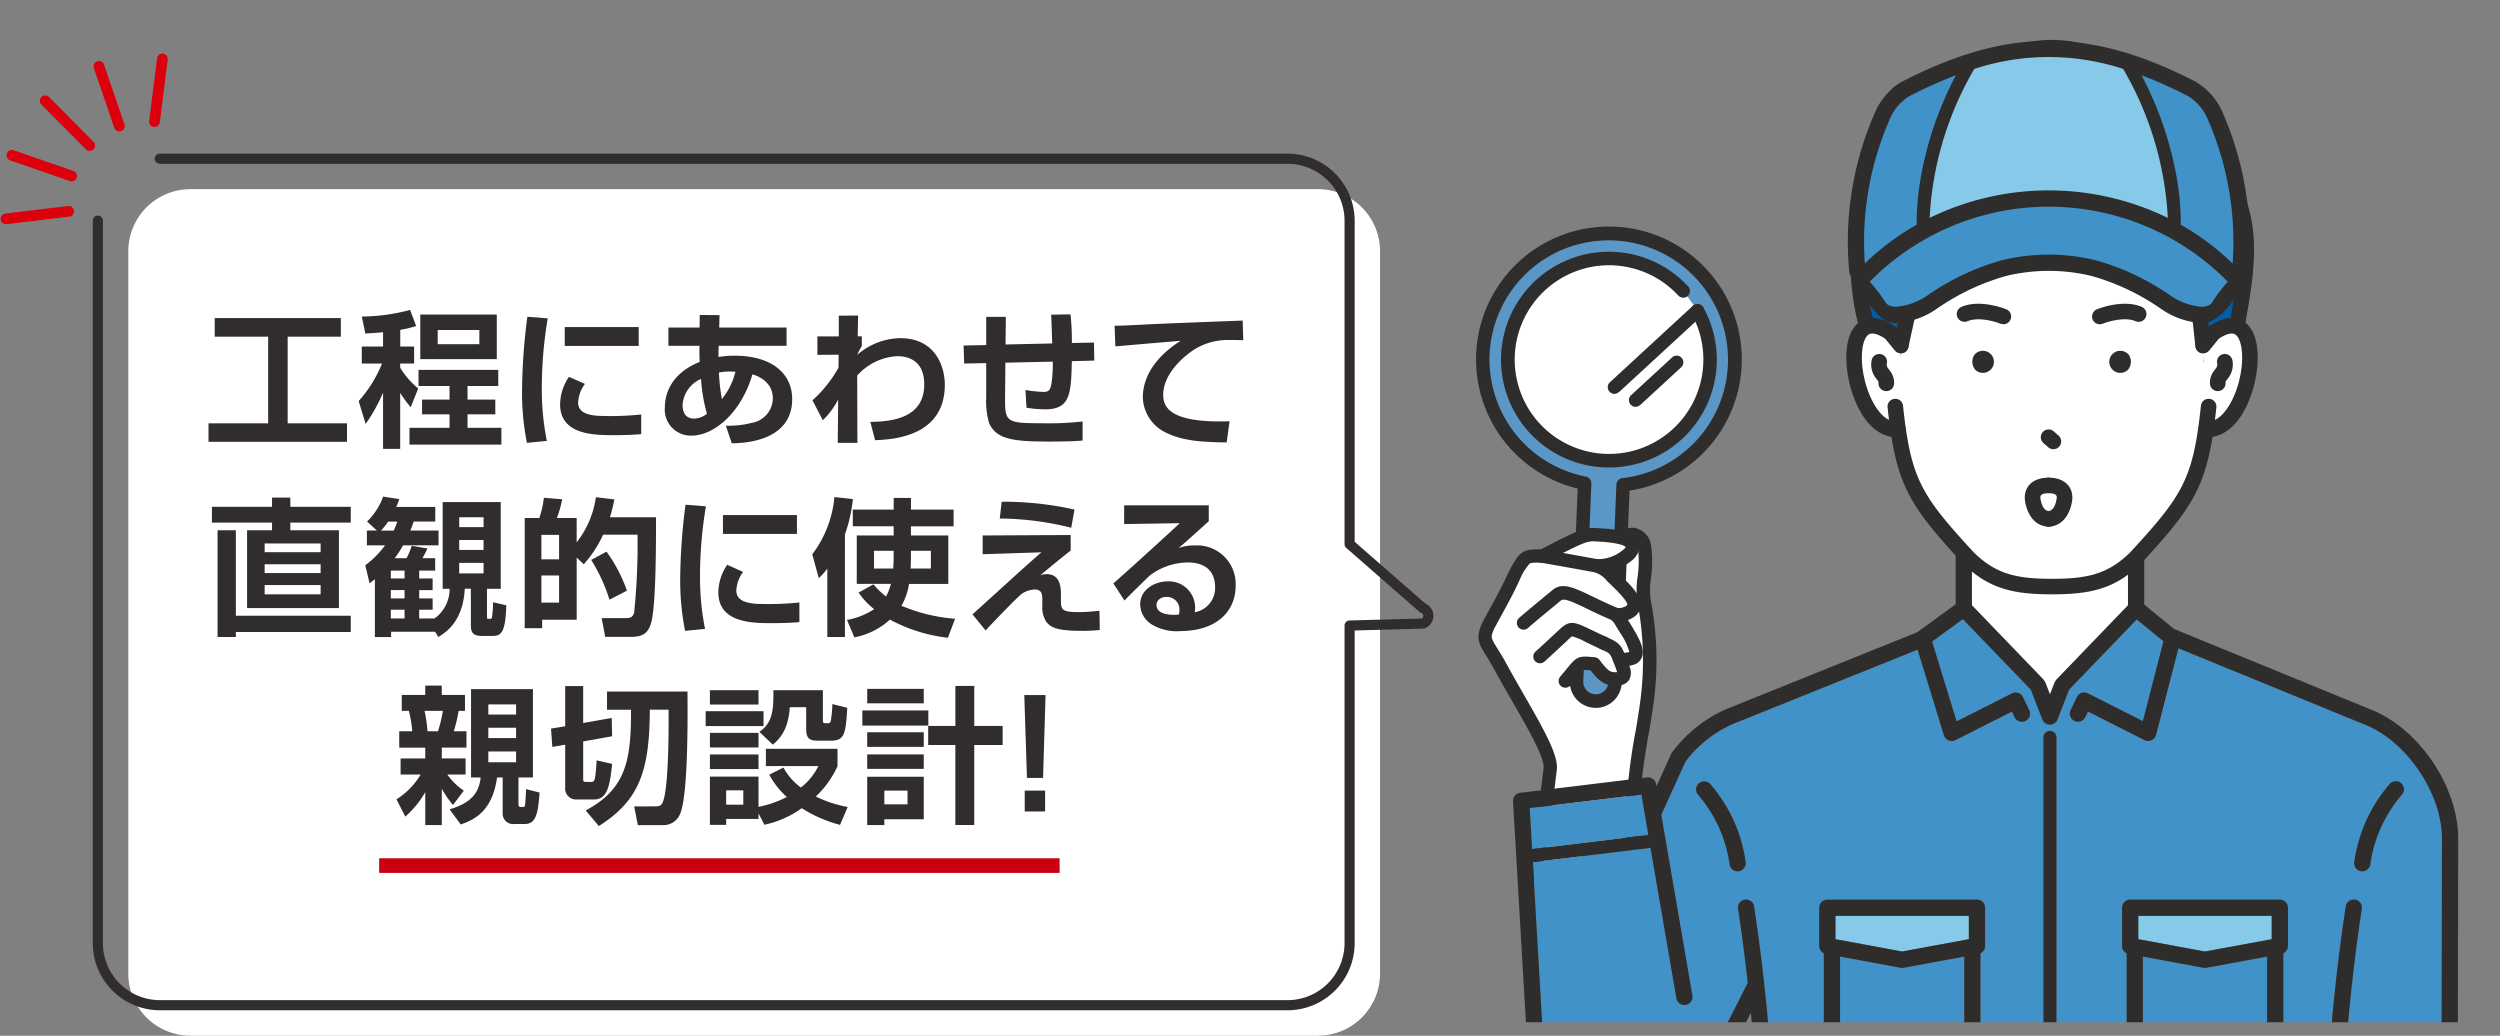 <svg xmlns="http://www.w3.org/2000/svg" xmlns:xlink="http://www.w3.org/1999/xlink" width="314.395" height="130.248" viewBox="0 0 314.395 130.248"><rect x="0" y="0" width="314.395" height="130.248" fill="#808080" stroke="none"/><defs><clipPath id="a"><rect width="138.04" height="128.56" fill="none"/></clipPath></defs><g transform="translate(-921.606 -2257.798)"><path d="M167.763,63.42V22.743a7.814,7.814,0,0,0-7.791-7.791H18.136a7.814,7.814,0,0,0-7.793,7.791V113.62a7.815,7.815,0,0,0,7.793,7.791H159.972a7.815,7.815,0,0,0,7.791-7.791V63.42Z" transform="translate(927.396 2266.635)" fill="#fff"/><path d="M34.1,40.7H16.684V38.382h7.5V27.48H17.463v-2.34H33.324v2.34H26.639v10.9H34.1Z" transform="translate(931.144 2272.656)" fill="#302d2c"/><path d="M38.491,28.807h5.238V27.023H38.491Zm7.429,1.874H36.3V25.072H45.92ZM46.5,41.435H34.943V39.318h5.034V37.627H36.523V35.77h3.454V34.062h-3.9V32.038H46.106v2.024H42.243V35.77h3.492v1.857H42.243v1.691H46.5v2.116m-12.722.539H31.619V34.9a21.2,21.2,0,0,1-2.192,3.936l-.872-2.878a16.23,16.23,0,0,0,2.934-4.717H28.945V29.1h2.675V27.3c-1.152.11-1.636.129-2.229.167l-.445-2.137a24.035,24.035,0,0,0,6.073-.835l.761,2.024a13.227,13.227,0,0,1-2,.484v2.1h1.745v2.135H33.774v.52a10.165,10.165,0,0,0,2.266,2.619l-.947,2.358a14.376,14.376,0,0,1-1.319-1.82v7.058" transform="translate(938.16 2272.277)" fill="#302d2c"/><path d="M56.137,28.712h-9.3V26.335h9.3ZM53.053,39.929c-2.469,0-6.8,0-6.8-3.881a6.293,6.293,0,0,1,1.114-3.456l2.006.893a4.252,4.252,0,0,0-.854,2.339c0,1.169,1.041,1.691,3.212,1.691a36.4,36.4,0,0,0,4.719-.188V39.8c-.985.094-2.377.13-3.4.13M42.079,40.9a32.357,32.357,0,0,1-.613-6.574,75.653,75.653,0,0,1,.667-9.287l2.565.2a52.183,52.183,0,0,0-.745,8.674,32.8,32.8,0,0,0,.633,6.741l-2.507.242" transform="translate(945.791 2272.594)" fill="#302d2c"/><path d="M60.945,32.008a6.871,6.871,0,0,0-1.392.13,25.077,25.077,0,0,0,.372,3.343,8.968,8.968,0,0,0,1.707-3.454c-.24,0-.426-.019-.687-.019m-3.639.929a3.825,3.825,0,0,0-2.323,3.3c0,.28,0,1.691,1.449,1.691a2.628,2.628,0,0,0,1.615-.613,20.045,20.045,0,0,1-.741-4.383m3.861,8.1-.743-2.21h.181a11.27,11.27,0,0,0,3.052-.353,3.16,3.16,0,0,0,2.673-3.1c0-.353,0-2.21-2.562-3.009-1.43,4.9-4.884,7.707-7.634,7.707A3.265,3.265,0,0,1,52.756,36.5c0-.687.073-3.974,4.383-5.7-.038-.371-.038-1-.038-1.43a5.426,5.426,0,0,1,.019-.593H53.2v-2.3h3.92l.019-1.58,2.488.019-.038,1.561h8.469v2.3H59.516c-.019.5-.019,1.281-.019,1.411a10.483,10.483,0,0,1,2.043-.167c4.624,0,7.225,2.21,7.225,5.46,0,4.531-4.439,5.535-7.6,5.553" transform="translate(952.464 2272.511)" fill="#302d2c"/><path d="M70.071,40.95H67.6l.056-5.441a10.292,10.292,0,0,1-1.932,2.6l-1.3-2.507a16.168,16.168,0,0,0,3.27-4.1l.018-1.636-2.673.019V27.56H67.73v-2.6l2.433-.019-.056,2.619h.52v1.225a7.364,7.364,0,0,0-.574,1.1,8.474,8.474,0,0,1,5.384-2.1c4.569,0,5.627,3.733,5.627,5.85,0,6.611-6.666,6.889-8.765,6.983l-.6-2.3c2.21-.057,6.779-.223,6.779-4.717,0-3.548-2.824-3.548-3.418-3.548a7.275,7.275,0,0,0-5.013,2.433Z" transform="translate(959.359 2272.539)" fill="#302d2c"/><path d="M86.768,40.838c-4.253,0-6.3-.334-7.187-2.3a9.782,9.782,0,0,1-.372-3.176V30.977l-2.767.056-.075-2.267,2.842-.056V25.163h2.471l-.037,3.473,5.868-.13c-.019-.576-.092-2.972-.13-3.621l2.434-.037a31.583,31.583,0,0,1,.167,3.6l2.786-.056L92.8,30.66l-2.822.075c-.094,4.1-.186,6.054-3.343,6.054a15.022,15.022,0,0,1-2.359-.2l-.13-2.229a16.624,16.624,0,0,0,2.285.242c.724,0,.854-.334.985-1.041a16.818,16.818,0,0,0,.167-2.767l-5.962.129-.038,4.347c-.018,3.1.094,3.27,4.625,3.27a37.862,37.862,0,0,0,5.126-.224v2.4c-.613.056-1.505.13-4.569.13" transform="translate(966.419 2272.484)" fill="#302d2c"/><path d="M102.4,40.66c-4.067-.017-5.962-.409-7.669-1.244a5.066,5.066,0,0,1-2.88-4.421c0-1.206.334-4.289,4.754-7.112-1.3.111-7.039.593-8.208.706l-.094-2.6c.893,0,2.34-.075,4.106-.167,1.6-.094,10.1-.409,12-.484l.075,2.469c-.407-.013-1.112-.025-1.693-.025-.242,0-.461,0-.628.008A7.888,7.888,0,0,0,97.5,29.573c-1.06.816-3.083,2.767-3.083,5.088,0,1.351.547,3.363,7.117,3.363.387,0,.792-.006,1.222-.021Z" transform="translate(973.474 2272.773)" fill="#302d2c"/><path d="M23.584,46.2h7.039v-1.1H23.584Zm0,2.619h7.039V47.71H23.584Zm0,2.675h7.039V50.329H23.584Zm9.343,1.728H21.374V43.438h3.139v-.966H16.954V40.485h7.559V39.333h2.3v1.152h7.6v1.987h-7.6v.966h6.111v9.788M19.963,56.865h-2.3V43.438h2.3V54.19h14.45v2.044H19.963v.63" transform="translate(931.304 2281.045)" fill="#302d2c"/><path d="M40.887,43.095h3.064V41.851H40.887Zm-8.934-.7a8.576,8.576,0,0,1-.91,1.133h1.615c.224-.52.3-.724.447-1.133H31.953m8.934,3.567h3.064V44.713H40.887Zm0,2.951h3.064V47.59H40.887Zm-8.6.633h1.726v-.985H32.287Zm0,2.506h1.726V51.007H32.287Zm0,2.525h1.726V53.478H32.287Zm5.981,2.34-.409-.668H32.325v.668H30.281V49.634c-.277.223-.39.315-.667.519l-.539-2.266a11.585,11.585,0,0,0,2.488-2.506H29.279V43.523h1.263L29.3,42.39a8.385,8.385,0,0,0,2.024-3.139l2.025.317c-.167.465-.223.632-.371.985h4.9V42.39H35.167c-.167.482-.261.724-.428,1.133h3.548v1.858H33.829A14.116,14.116,0,0,1,32.771,47h1.5a11.2,11.2,0,0,0,.651-1.559l1.968.334A12.892,12.892,0,0,1,36.263,47h1.6v1.561H35.853v.985h1.691v1.467H35.853v1.039h1.691v1.43H35.853v1.095h1.932a4.563,4.563,0,0,0,1.895-3.733h-.872v-10.9h7.3v10.9H44.379v3.325c0,.352,0,.463.167.463.334,0,.407,0,.463-.2a12.126,12.126,0,0,0,.13-1.895l1.672.391c-.111,3.639-.743,3.844-1.764,3.844H43.728c-1.152,0-1.375-.465-1.375-1.392V50.84h-.762c-.223,3.7-1.874,5.182-3.324,6.073" transform="translate(938.468 2280.997)" fill="#302d2c"/><path d="M52.337,52.189a21.234,21.234,0,0,0-2.3-5l1.932-1.039a19.081,19.081,0,0,1,2.562,4.9Zm-8.561-5.071H46V44.035H43.776Zm0,5.441H46V49.142H43.776Zm11.05,4.309H51.8l-.444-2.36h2.784c.67,0,1.134,0,1.3-.722a85,85,0,0,0,.426-9.771H51.538a14.711,14.711,0,0,1-2.433,3.715l-.893-.835v7.818H43.868v1.06H41.677V41.918h1.839a13.025,13.025,0,0,0,.574-2.544l2.3.185a13.611,13.611,0,0,1-.668,2.36h2.487v3.063A11.933,11.933,0,0,0,50.628,39.3l2.323.28a19.683,19.683,0,0,1-.558,2.247h5.795c0,3.25,0,9.955-.482,12.7-.39,2.173-1.413,2.34-2.88,2.34" transform="translate(945.916 2281.024)" fill="#302d2c"/><path d="M68.645,43.571H59.34V41.194h9.306ZM65.56,54.788c-2.469,0-6.8,0-6.8-3.881a6.3,6.3,0,0,1,1.115-3.456l2,.893a4.256,4.256,0,0,0-.854,2.34c0,1.169,1.042,1.69,3.214,1.69a36.722,36.722,0,0,0,4.717-.186v2.471c-.985.092-2.377.129-3.4.129m-10.975.966a32.357,32.357,0,0,1-.613-6.574,75.51,75.51,0,0,1,.668-9.287L57.2,40.1a52.321,52.321,0,0,0-.743,8.674,32.8,32.8,0,0,0,.632,6.741l-2.507.24" transform="translate(953.183 2281.376)" fill="#302d2c"/><path d="M68.512,56.892H66.3V48.276a7.4,7.4,0,0,1-1.076,1.208l-.818-2.991a14.065,14.065,0,0,0,2.786-7.206l2.321.261a18.935,18.935,0,0,1-1,4.437Zm3.659-10.844v2.229h2.414c.018-.334.056-.762.056-1.561v-.668H72.171m4.641,0v.706c0,.52-.017,1.225-.037,1.523H79.32V46.047H76.812m4.644,10.938A20.163,20.163,0,0,1,74.174,54.7,9.184,9.184,0,0,1,69.7,56.93l-.928-2.191a8.991,8.991,0,0,0,3.416-1.356A8.819,8.819,0,0,1,70.238,51.3L72.1,50.264a9.675,9.675,0,0,0,1.577,1.523,6.318,6.318,0,0,0,.614-1.578H70V44.116h4.644V42.964H69.5v-2.1h5.145V39.4h2.172v1.467H82.18v2.1H76.812v1.152h4.7v6.092H76.572a7.922,7.922,0,0,1-.948,2.748,21.278,21.278,0,0,0,6.743,1.634l-.91,2.4" transform="translate(959.35 2281.018)" fill="#302d2c"/><path d="M89.491,42.93a37.622,37.622,0,0,0-8.63-1.157c-.124,0-.243,0-.36,0l.242-2.118c.137,0,.275,0,.414,0a41.078,41.078,0,0,1,8.743.986Zm1.356,12.962c-2.934,0-3.863-.333-4.495-1.133a3.358,3.358,0,0,1-.5-2v-.743c0-.576,0-1.319-.929-1.319a3,3,0,0,0-1.745.613c-.985.854-4.141,4.178-4.456,4.533l-1.653-2.025c.371-.317,3.362-3.045,4.531-4.1,2.358-2.156,3.25-2.916,4.141-3.7l-7.392.24V43.9l11.07-.057v1.97c-.576.409-2.565,2.043-3.826,3.1a2.235,2.235,0,0,1,.8-.15c1.336,0,1.8.983,1.8,2.488v.687c0,1.3.073,1.6,2.283,1.6.893,0,1.951-.111,2.565-.167l.037,2.415a22.149,22.149,0,0,1-2.229.11" transform="translate(966.832 2281.238)" fill="#302d2c"/><path d="M94.93,51.455c-.8,0-1.3.447-1.3,1.041,0,.471.334,1.214,2.173,1.214.193,0,.4-.008.63-.025a1.7,1.7,0,0,0,.076-.5,1.581,1.581,0,0,0-1.58-1.726m1.6,4.309a6.1,6.1,0,0,1-3.454-.818,3.038,3.038,0,0,1-1.5-2.544c0-1.857,1.8-2.9,3.472-2.9a3.3,3.3,0,0,1,3.437,3.362c0,.15-.019.259-.037.52A3.1,3.1,0,0,0,101,50.267c0-3.139-2.842-3.139-3.454-3.139a8.021,8.021,0,0,0-4.754,1.634c-.632.6-2.507,2.433-3.195,3.158l-1.392-2.156c2.8-2.469,5.589-5.031,8.356-7.575l-7,.11V39.941H100.2v2c-2.953,2.675-3.268,2.935-3.807,3.381a5.576,5.576,0,0,1,2.062-.334,4.851,4.851,0,0,1,5.126,5.071c0,3.026-2.154,5.7-7.058,5.7" transform="translate(973.417 2281.404)" fill="#302d2c"/><path d="M43.092,57.832h3.491V56.551H43.092Zm0,2.955h3.491v-1.3H43.092Zm0,3.045h3.491V62.476H43.092Zm-3.473,7.82-1.392-1.9c2.675-.8,3.7-2.059,3.9-4.009H40.92V54.638H48.7V65.746H46.882v3.324c0,.3.111.39.315.39.371,0,.426,0,.484-.13.073-.148.148-1.876.167-2.118l1.69.428c-.186,2.452-.39,3.957-1.857,3.957h-1.3A1.317,1.317,0,0,1,44.895,70.2V65.746h-.706c-.576,4.141-2.73,5.274-4.569,5.906m-4.55-14.283a16.146,16.146,0,0,1,.371,2.563H36.76a16.774,16.774,0,0,0,.613-2.563h-2.3m2.173,14.356H35.162V67.583a12.289,12.289,0,0,1-2.507,3.083l-1.114-2.173a9.37,9.37,0,0,0,3.045-3.12H32.06V63.349h3.1V61.992h-3.27v-2.06h1.636a14.969,14.969,0,0,0-.428-2.563h-.891V55.362h2.953V54.193h2.079v1.169h2.916v2.006h-.8a17.068,17.068,0,0,1-.613,2.563h1.6v2.06h-3.1v1.357h2.99v2.024h-2.3A8.113,8.113,0,0,0,40.008,67.4l-1.356,1.8a11.758,11.758,0,0,1-1.411-2.043v4.569" transform="translate(939.925 2289.828)" fill="#302d2c"/><path d="M49.124,68.492H46.858a1.372,1.372,0,0,1-1.319-1.505V61.6l-1.615.278-.167-2.3,1.782-.3V54.228H47.8v4.643l3.585-.632.056,2.3-3.64.651v4.7c0,.317.038.39.372.39H48.9c.278,0,.372-.371.39-.538a19.332,19.332,0,0,0,.2-2.173l1.951.446c-.315,3.195-.743,4.477-2.321,4.477m.651,3.343-1.653-1.97c5.255-2.767,5.7-6.649,5.7-12.665H50.8V54.914H60.918c.018,2.212.129,12.76-.893,15.3a2.266,2.266,0,0,1-2.3,1.5H54.676l-.463-2.358h2.563c.6,0,.872-.019,1.114-.743.687-2.153.668-9.4.651-11.42H56.181c-.037,7.632-1.263,11.384-6.407,14.634" transform="translate(947.145 2289.849)" fill="#302d2c"/><path d="M62.626,56.357H56.515v-1.8h6.111Zm.632,2.711H55.979V57.192h7.279Zm1.169,2.339-1.69-1.615c1.542-1.077,1.8-2.414,1.764-5.238h6.221v3.771c0,.39.056.39.632.39.3,0,.353-.2.39-.465a14.113,14.113,0,0,0,.167-1.949l1.876.463c-.185,3.473-.407,4.141-2.135,4.141h-1.43c-1.133,0-1.6-.185-1.6-1.5V56.691H66.563c-.185,2.711-1.131,3.863-2.135,4.716m-1.8.353H56.515V59.922h6.111Zm0,2.713H56.515V62.633h6.111Zm-4.068,4.476h2.154v-1.8H58.558Zm14.319,2.544a16.846,16.846,0,0,1-4.81-2.1,12.479,12.479,0,0,1-4.7,2.081l-.743-1.43v.7H58.558v.743H56.515V65.419h6.111v3.807a13.2,13.2,0,0,0,3.565-1.244,9.959,9.959,0,0,1-2.21-2.805l1.782-.891a7.544,7.544,0,0,0,2.192,2.507A7.532,7.532,0,0,0,70.147,64.1H63.554V61.928h9.008v2.191a12.214,12.214,0,0,1-2.73,3.807,15.518,15.518,0,0,0,4.011,1.317l-.966,2.248" transform="translate(954.368 2290.041)" fill="#302d2c"/><path d="M76.088,56.408H68.976v-1.82h7.112Zm.576,2.8h-8.3V57.3h8.3Zm-.576,2.675H68.976V60.048h7.112Zm0,2.767H68.976v-1.82h7.112ZM71.13,69.111h2.915V67.383H71.13Zm0,2.6H68.976V65.637h7.112v5.349H71.13v.724m11.309,0H80.062V61.644H76.645v-2.4h3.418V54.217h2.377v5.031h3.567v2.4H82.439V71.71" transform="translate(961.688 2289.842)" fill="#302d2c"/><path d="M83.524,65.36H81.5l-.336-10.42h2.675Zm.259,4.215H81.22V66.955h2.563Z" transform="translate(969.254 2290.27)" fill="#302d2c"/><rect width="85.572" height="1.839" transform="translate(969.289 2365.733)" fill="#ca0011"/><path d="M7.936,20.336v90.875A7.815,7.815,0,0,0,15.727,119H157.565a7.815,7.815,0,0,0,7.791-7.793V71.253l9.206-.25a1.029,1.029,0,0,0,0-1.947l-9.206-8.043V20.336a7.814,7.814,0,0,0-7.791-7.791H15.727" transform="translate(925.974 2265.212)" fill="none" stroke="#302d2c" stroke-linecap="round" stroke-linejoin="round" stroke-width="1.274"/><line x1="0.99" y2="7.877" transform="translate(941.035 2265.214)" fill="none" stroke="#dc000c" stroke-linecap="round" stroke-linejoin="round" stroke-width="1.348"/><line x2="2.565" y2="7.514" transform="translate(934.049 2266.142)" fill="none" stroke="#dc000c" stroke-linecap="round" stroke-linejoin="round" stroke-width="1.348"/><line x2="5.599" y2="5.631" transform="translate(927.286 2270.471)" fill="none" stroke="#dc000c" stroke-linecap="round" stroke-linejoin="round" stroke-width="1.348"/><line x2="7.5" y2="2.606" transform="translate(923.106 2277.327)" fill="none" stroke="#dc000c" stroke-linecap="round" stroke-linejoin="round" stroke-width="1.348"/><line y1="0.947" x2="7.884" transform="translate(922.355 2284.374)" fill="none" stroke="#dc000c" stroke-linecap="round" stroke-linejoin="round" stroke-width="1.348"/><g transform="translate(1097.961 2257.798)" clip-path="url(#a)"><path d="M135.084,42.784l0,.01.024.013.051.075.022-.067-.92-.154-.915-.127-.912-.288-.837.143-.808-.008-.8.135-.759.315-.738.366-.745.352-.805.239-.662.522-.823.208-.722.339-.773.169-.794-.006-.764.307-.479.663-.235.784-.46.659-.239.759-.361.7-.48.64-.243.761-.4.681-.468.643-.263.754-.417.671-.48.641-.255.751.045.778.019.794.555.585.291.735.422.656.447.643.25.753.511.662.285.784.56.632.422.71.41.714.267.8.461.686.352.748.473.681.323.762.522.657.258.794.347.746.433.71.258.784.21.8-.118.807.1.845-.229.8-.032.826-.224.8.06.838-.235.8-.008.829-.243.8-.054.823-.122.815-.2.8-.116.815.013.837-.151.808-.153.808-.191.905.745-.425.783-.239.722-.4.778-.25.778-.253.732-.369.832-.113.73-.372.78-.25.776-.258.694-.473.821-.14.7-.457.829-.121.718-.417.786-.234-.038-.829-.08-.832.227-.824-.164-.84.054-.831.084-.827.054-.831.2-.815.158-.818.032-.834.22-.808.065-.831.075-.829.073-.831.229-.8.065-.831.17-.816.111-.823.138-.818.1-.824.239-.8-.029-.826.237-.8.01-.819-.046-.819.167-.813-.11-.816.064-.819-.032-.818-.242-.8.052-.823-.177-.8-.029-.818.019-.827-.212-.794-.169-.8-.056-.781-.01-.78.121-.775,0-.784.049-.783-.032-.788.11-.781-.08-.781-.15-.767-.223-.818-.673-.52-.835-.154Z" transform="translate(-107.156 24.967)" fill="#fff"/><path d="M149.057,34.989l.043-.827.051-.835-.138-.823-.148-.816-.25-.794-.242-.788-.189-.8-.24-.792-.255-.792-.5-.676L147,26.2l-.659-.565-.463-.681-.288-.831-.794-.409-.539-.622-.633-.528-.614-.547-.52-.689-.84-.234-.571-.657-.826-.215-.687-.49-.751-.371-.792-.266-.805-.229-.84-.062-.8-.3-.834-.092-.845.167-.827-.164-.834.043-.819.167-.84.008-.808.208-.789.266-.834.119-.74.4-.706.445-.737.368-.765.32-.7.439-.69.458-.616.554-.78.372-.395.786-.657.517-.484.675-.546.625-.4.729-.366.74-.525.657-.348.754-.172.821-.471.714-.124.829-.24.8-.28.8.11.851.032.831-.011.824.057.823.083.819-.092.851.329.78.056.842.132.835.5.7.186.827.492.684.29.792.422.724.555.628.648.544.426.729.5.679.761.406.663.493.56.636.665.508.692.477.743.393.883.072.686.523.846.092.805.191.823.29-.068.842.127.835-.2.823-.126.826-.048.829.188.838-.13.826-.025.831.1.834-.173.824-.153.826-.024.831-.1.826.291.843-.037.829-.159.824-.137.826-.051.829-.059.827.224.842-.037.829-.067.829-.04.831-.194.824-.04.829.078.835-.051.829-.239.823.086.837-.07.831.014.8.5.628.433.644.767.162.687.426.788-.121.656-.426.52-.543.368-.644.072-.732.321-.818-.266-.842,0-.831.363-.816-.223-.84L134.095,70l.115-.827.038-.829.234-.821-.218-.84-.014-.832.145-.826.1-.826-.137-.837.294-.819-.01-.831-.169-.837.087-.829.148-.824-.022-.832.121-.826-.151-.838.2-.823.049-.831-.15-.837.159-.826.08-.829-.113-.835.048-.832.029-.859.883-.223.835-.041.843-.062.792-.277.792-.269.665-.558.807-.234.78-.317.67-.5.768-.361.46-.765.632-.528.625-.543.633-.544.641-.55.46-.7.291-.805.42-.71.53-.657.258-.8.439-.721.288-.784.068-.845.414-.761.059-.84-.086-.846Z" transform="translate(-107.284 10.88)" fill="#5a97c7"/><path d="M132.783,78.311a3.263,3.263,0,0,1-4.118-3.281l.985-24.19a16.708,16.708,0,1,1,6.522.266l-.985,24.188a3.27,3.27,0,0,1-2.4,3.017m-3.149-58.167a15,15,0,0,0,1.05,29.2.842.842,0,0,1,.681.862l-1.013,24.9a1.576,1.576,0,0,0,3.149.127l1.014-24.9a.841.841,0,0,1,.749-.8,15,15,0,1,0-5.629-29.382m19.783,15.129h0Z" transform="translate(-107.599 10.597)" fill="#2f2c2c"/><path d="M143.258,26.977l.336.735.366.722.18.792.352.738.084.81.208.784-.033.815.129.8-.078.807-.142.8-.078.8-.164.791-.237.772-.267.761-.342.732-.366.718-.457.665-.374.722-.506.632-.52.622-.6.544-.621.56-.713.441-.687.469-.749.361-.721.418-.78.288-.8.228-.8.229-.8.259-.834.065-.832.065-.832-.1-.832-.022-.815-.175-.826-.1-.805-.215-.765-.333-.775-.3-.784-.3-.713-.439-.648-.528-.657-.509-.627-.546-.6-.576-.573-.608-.488-.678-.374-.749-.5-.675-.35-.757-.363-.754-.255-.8-.083-.838-.17-.811-.2-.813.032-.837.035-.829-.032-.837.088-.832.285-.791.169-.815.336-.764.208-.815.455-.7.445-.7.471-.681.512-.651.461-.7.681-.495.609-.563.643-.525.719-.42.7-.441.714-.438.778-.307.8-.256.813-.193.827-.107.826-.094.829-.091.831.076.84-.054.813.2.823.134.8.245.8.247.743.377.754.347.716.425.683.474.644.523.609.562.616.56" transform="translate(-106.121 12.07)" fill="#fff"/><path d="M136.006,46.545a13.567,13.567,0,1,1,6.383-22.276.844.844,0,0,1-1.241,1.144,11.863,11.863,0,1,0,1.661,2.3.844.844,0,0,1,1.475-.819,13.568,13.568,0,0,1-8.278,19.656" transform="translate(-106.436 11.763)" fill="#2f2c2c"/><line y1="9.61" x2="10.426" transform="translate(26.683 39.08)" fill="#a0a2cb"/><path d="M128.353,35.3a.844.844,0,0,1-.8-1.435l10.428-9.61a.844.844,0,0,1,1.144,1.241L128.7,35.106Z" transform="translate(-101.447 14.203)" fill="#2f2c2c"/><line x1="5.149" y2="4.744" transform="translate(29.344 45.573)" fill="#a0a2cb"/><path d="M130.026,34.517a.845.845,0,0,1-.8-1.435l5.149-4.744a.844.844,0,1,1,1.144,1.241l-5.149,4.744Z" transform="translate(-100.459 16.616)" fill="#2f2c2c"/><path d="M130.063,81.368l-.2.029A.842.842,0,0,1,129,80.58,72.109,72.109,0,0,1,130.321,67.1c.239-1.453.465-2.827.6-3.955l.006-.043a38.512,38.512,0,0,0-.385-11.858,11.057,11.057,0,0,1,0-3.411,13.342,13.342,0,0,0,.022-3.637.916.916,0,0,0-.641-.791l-.2.121a.844.844,0,0,1-1.508-.757,1.836,1.836,0,0,1,1.96-1.033,2.572,2.572,0,0,1,2.051,2.165,14.8,14.8,0,0,1,0,4.091,10.063,10.063,0,0,0-.03,2.885,39.7,39.7,0,0,1,.4,12.5c-.143,1.158-.371,2.541-.611,4a70.739,70.739,0,0,0-1.3,13.156.844.844,0,0,1-.621.84" transform="translate(-100.95 24.653)" fill="#2f2c2c"/><path d="M125.58,55.8l-.371.016a.844.844,0,0,1-.681-.98l1.7-9.46a.839.839,0,0,1,.375-.562l4.052-2.6a.844.844,0,1,1,.91,1.421l-3.742,2.4-1.631,9.1a.846.846,0,0,1-.609.665" transform="translate(-103.086 24.872)" fill="#2f2c2c"/><path d="M127.572,60.584l.643-.461.445-.627.523-.555.578-.466.765-.1.748.253.011-.115.412.63.574.49.5.59.754.165.757.072-.006-.062.606-.355.22-.706-.418-.667-.175-.745.043-.126.7.188.675-.2.011.03.48-.565-.021-.794-.383-.748-.358-.767-.433-.732.072-.043-.5-.6-.267-.745-.519-.584-.053.119.71-.123.679-.127.649-.29.041.038.352-.737-.34-.706-.366-.67-.547-.539-.488-.6-.523-.565-.5-.587-.1.1-.463-.643-.673-.409-.753-.232.045-.013.843-.1.845-.113.8-.291.657-.562.732-.4.428-.686.048.013.035-.786-.652-.452-.722-.24-.748-.124-.748-.13-.764.01,0-.013L131.6,42.3l-.823-.029-.78.25-.838.124-.735.388-.751.345-.722.4-.67.508-.743.363-.732.387-.045-.075-.8.064-.772.068-.781.215-.417.7-.477.648-.385.7.019.019-.151.8-.383.692-.512.622-.169.8-.465.643-.369.7-.3.737-.562.593-.342.713.1.048-.218.741-.165.735.234.716.414.651.364.69.263.751.436.648.508.613-.129.068.476.679.31.772.434.7.383.732.484.673.364.741.348.751.549.636.41.718.388.727.383.732.418.714.352.749.148.834.272.77.28.77.135.834-.134-.022-.183.808-.091.818-.091.818-.035.826-.051.824-.243.8-.088.818,0,.832-.1.818-.126.813-.088.819-.135.813-.193.8-.123.815-.146.81-.258.786" transform="translate(-107.16 24.984)" fill="#fff"/><path d="M124.39,86.016l-.375.014a.844.844,0,0,1-.676-.983c.361-1.952.966-5.219,1.9-12.975l.008-.052c.231-1.244-1.933-5.007-3.841-8.326-.686-1.19-1.392-2.422-2.067-3.651-.523-.986-.955-1.679-1.3-2.234-.937-1.508-1.367-2.2-.514-4.122l.027-.057c.363-.679.7-1.3,1.018-1.877.872-1.594,1.559-2.853,2.224-4.358l.027-.057c1.4-2.611,1.669-2.963,4.081-2.912,5.214-2.7,5.581-2.78,7.168-2.668.207.014.439.03.718.038l.043,0c2.331.183,3.559.586,4.108,1.348a1.749,1.749,0,0,1,.245,1.507c-.25.975-1.542,1.844-2.972,2.318l.275.291c1.86,1.777,2.988,2.943,2.991,4.127a1.811,1.811,0,0,1-.6,1.332l-.053.048a3.08,3.08,0,0,1-.963.539c.116.186.263.425.46.737.986,1.636,1.7,2.956,1.279,3.987a1.558,1.558,0,0,1-1.1.921l0,0a3.3,3.3,0,0,1-.479.11,1.986,1.986,0,0,1,0,1.768,1.656,1.656,0,0,1-1.338.711c-1.677.172-2.5-.589-3.518-1.9l-.06-.006a3.211,3.211,0,0,0-.821-.022,5.458,5.458,0,0,0-.834.921c-.221.272-.487.6-.819.99a.844.844,0,1,1-1.289-1.09c.325-.382.584-.7.8-.966,1.208-1.48,1.459-1.659,3.11-1.513.127.011.267.024.423.035a.845.845,0,0,1,.606.333c1.063,1.4,1.378,1.623,2.219,1.539-.059-.213-.177-.523-.269-.768-.068-.177-.14-.366-.21-.563a.845.845,0,0,1,.46-1.06l.053-.022a.855.855,0,0,1,.476-.057,2.2,2.2,0,0,0,.988-.053l.038-.011a7.765,7.765,0,0,0-1.152-2.4c-.239-.377-.409-.656-.536-.862a3.142,3.142,0,0,0-.662-.864.844.844,0,0,1,.67-1.437,1.716,1.716,0,0,0,1.371-.288l.054-.089c0-.554-1.621-2.1-2.492-2.931l-.041-.043a3.529,3.529,0,0,0-1.469-1.079l-.153-.073a.844.844,0,0,1,.374-1.605,4.949,4.949,0,0,0,3.54-1.43l.013-.115s-.309-.433-2.845-.635c-.3-.008-.547-.025-.765-.041-1.158-.08-1.308-.091-6.466,2.584a.843.843,0,0,1-.412.094c-.942-.027-1.365-.033-1.572.11a7.123,7.123,0,0,0-1.177,1.877c-.689,1.558-1.424,2.9-2.274,4.456-.31.568-.641,1.173-1,1.836-.477,1.082-.453,1.12.417,2.519.34.547.807,1.3,1.354,2.325.66,1.206,1.364,2.43,2.043,3.612,2.7,4.7,4.347,7.677,4.043,9.444-.937,7.793-1.546,11.088-1.911,13.058a.845.845,0,0,1-.608.662" transform="translate(-107.49 24.663)" fill="#2f2c2c"/><path d="M129.014,45.187c-1.545-.269-2.126-.393-6.9-1.231" transform="translate(-104.506 25.979)" fill="#fff"/><path d="M129.549,46.315l-.366.017c-.589-.1-1.037-.185-1.629-.293-.975-.177-2.312-.42-5.274-.939a.844.844,0,1,1,.291-1.663c2.967.52,4.307.764,5.284.942.589.107,1.034.188,1.618.288a.845.845,0,0,1,.076,1.647" transform="translate(-104.82 25.666)" fill="#2f2c2c"/><path d="M132.182,49.572c-4.382-1.855-6.248-3.384-7.4-2.393,0,0-3.413,2.8-4.154,3.467" transform="translate(-105.383 27.7)" fill="#fff"/><path d="M132.717,50.7a.835.835,0,0,1-.551-.038c-1.286-.544-2.375-1.069-3.25-1.491-1.666-.8-2.87-1.384-3.271-1.039-.049.041-3.419,2.807-4.138,3.454a.844.844,0,1,1-1.13-1.254c.748-.673,4.043-3.378,4.183-3.492,1.222-1.05,2.678-.352,5.088.81.9.436,1.928.929,3.177,1.459a.844.844,0,0,1-.108,1.591" transform="translate(-105.696 27.382)" fill="#2f2c2c"/><path d="M128.973,52.866c-.558-1.3-.509-1.371-2.013-2.033" transform="translate(-101.64 30.044)" fill="#fff"/><path d="M129.508,53.994a.845.845,0,0,1-1-.482l-.094-.221c-.374-.883-.374-.883-1.483-1.371a.844.844,0,1,1,.679-1.545c1.6.706,1.809.964,2.358,2.258l.092.215a.846.846,0,0,1-.444,1.109Z" transform="translate(-101.954 29.731)" fill="#2f2c2c"/><path d="M129.932,51.465c-4.165-1.909-3.857-2.205-5.172-.916,0,0-2.122,1.973-2.832,2.611" transform="translate(-104.614 29.412)" fill="#fff"/><path d="M130.468,52.591a.834.834,0,0,1-.573-.048c-.792-.363-1.424-.668-1.933-.913a7.893,7.893,0,0,0-1.687-.71,3.956,3.956,0,0,0-.608.538l-.021.021c-.086.081-2.135,1.986-2.84,2.619a.844.844,0,1,1-1.13-1.255c.7-.625,2.8-2.581,2.821-2.6,1.432-1.4,1.909-1.239,4.2-.132.5.242,1.125.543,1.9.9a.844.844,0,0,1-.13,1.581" transform="translate(-104.927 29.1)" fill="#2f2c2c"/><path d="M135.159,62.8l-14.046,1.7.3,5.157,14.618-1.772Z" transform="translate(-105.096 37.12)" fill="#4092c8"/><path d="M235.688,76.545c.01-5.615-4.372-12.157-9.57-14.284L202.55,52.613,199.736,63.5a1.026,1.026,0,0,1-1.454.657l-7.112-3.594-.336.7a1.023,1.023,0,1,1-1.844-.888l.788-1.636a1.023,1.023,0,0,1,1.383-.469l6.913,3.491,2.592-10.025-3.36-2.754-8.5,8.832-1.454,3.747a1.025,1.025,0,0,1-1.909,0l-1.451-3.747-8.544-8.87-3.865,2.813,3.085,10.03,6.961-3.516a1.025,1.025,0,0,1,1.386.469l.784,1.636a1.023,1.023,0,1,1-1.844.888l-.333-.7L174.5,64.156a1.022,1.022,0,0,1-.463.11l-.4-.081a1.029,1.029,0,0,1-.579-.641L169.749,52.77l-23.293,9.378a15.215,15.215,0,0,0-5.908,4.716l-3.025,6.681,3.911,22.717a1.025,1.025,0,0,1-.835,1.181l-.175.016a1.019,1.019,0,0,1-1.005-.85L136.163,77.7l-14.8,1.795,1.634,28a8.976,8.976,0,0,0,3.187,6.02,8.582,8.582,0,0,0,6.4,2l.024,0a10.047,10.047,0,0,0,8.082-5.559l.016-.033,7.685-15.258q-.518-4.675-1.22-9.312a1.023,1.023,0,1,1,2.022-.31c2.6,16.984,3.1,34.432,3.585,51.3l.03,1.06a1,1,0,0,1-.14.539h33.089a.827.827,0,0,1-.181-.509V63.779a.818.818,0,1,1,1.636,0v73.655a.808.808,0,0,1-.181.509h33.089a1,1,0,0,1-.14-.539l.03-1.06c.484-16.873.985-34.32,3.586-51.3a1.024,1.024,0,0,1,2.024.31c-2.582,16.859-3.082,34.242-3.562,51.053l-.032,1.06a1,1,0,0,1-.1.414l13.764.006a.958.958,0,0,1-.11-.457Zm-88.447,4.1-.13.01a1.025,1.025,0,0,1-1.013-.893A16.913,16.913,0,0,0,142.118,71a1.023,1.023,0,1,1,1.558-1.325,18.928,18.928,0,0,1,4.45,9.823,1.022,1.022,0,0,1-.885,1.144m30.995,9.393a1.015,1.015,0,0,1-.579.918v9.653a4.094,4.094,0,0,1-4.091,4.091H162.041a4.1,4.1,0,0,1-4.094-4.091V90.955a1.023,1.023,0,0,1-.579-.918V85.23a1.024,1.024,0,0,1,1.025-1.023h18.822a1.022,1.022,0,0,1,1.021,1.023Zm38.089,0a1.019,1.019,0,0,1-.581.918v9.653a4.094,4.094,0,0,1-4.091,4.091H200.13a4.1,4.1,0,0,1-4.092-4.091V90.955a1.018,1.018,0,0,1-.582-.918V85.23a1.025,1.025,0,0,1,1.025-1.023H215.3a1.022,1.022,0,0,1,1.023,1.023ZM230.668,71a16.893,16.893,0,0,0-3.982,8.759,1.022,1.022,0,0,1-1.014.893l-.13-.01a1.022,1.022,0,0,1-.885-1.144,18.953,18.953,0,0,1,4.45-9.823A1.024,1.024,0,0,1,230.668,71" transform="translate(-104.948 28.925)" fill="#4092c8"/><path d="M140.507,71.93a18.936,18.936,0,0,0-4.45-9.821,1.023,1.023,0,0,0-1.559,1.324,16.9,16.9,0,0,1,3.979,8.759,1.025,1.025,0,0,0,1.013.893l.132-.008a1.025,1.025,0,0,0,.885-1.146" transform="translate(-97.329 36.495)" fill="#2f2c2c"/><path d="M190.739,62.107a18.941,18.941,0,0,0-4.45,9.821,1.022,1.022,0,0,0,.885,1.146l.13.008a1.021,1.021,0,0,0,1.013-.893,16.885,16.885,0,0,1,3.981-8.757,1.023,1.023,0,1,0-1.559-1.325" transform="translate(-66.58 36.494)" fill="#2f2c2c"/><path d="M185.42,123.315c.482-16.811.982-34.193,3.562-51.053a1.023,1.023,0,0,0-2.022-.31c-2.6,16.986-3.1,34.432-3.585,51.3l-.032,1.061a1.035,1.035,0,0,0,.994,1.052h.03a1.028,1.028,0,0,0,1.021-.994Z" transform="translate(-68.316 42.013)" fill="#2f2c2c"/><path d="M122.37,75.378l-1.675.2a1.024,1.024,0,0,0-.9,1.076l2.087,35.781,0,.041a11.013,11.013,0,0,0,3.912,7.406,10.638,10.638,0,0,0,6.857,2.52q.518,0,1.044-.051a12.016,12.016,0,0,0,9.769-6.728l6.24-12.389c1.224,12.673,1.593,25.479,1.951,37.968l.03,1.06a1.023,1.023,0,0,0,1.021.994l.03,0a1.015,1.015,0,0,0,.854-.512,1,1,0,0,0,.138-.539l-.03-1.06c-.484-16.873-.985-34.32-3.585-51.3a1.024,1.024,0,0,0-2.024.31q.711,4.632,1.222,9.312l-7.685,15.258-.016.033a10.045,10.045,0,0,1-8.082,5.559l-.024,0a8.588,8.588,0,0,1-6.4-2,8.976,8.976,0,0,1-3.187-6.02l-1.634-28,14.8-1.795,3.254,18.913a1.024,1.024,0,0,0,1.007.85l.175-.016a1.022,1.022,0,0,0,.835-1.181l-3.909-22.717,3.023-6.681a15.238,15.238,0,0,1,5.909-4.717l23.293-9.378,3.313,10.774a1.018,1.018,0,0,0,.576.64l.4.083a1.02,1.02,0,0,0,.461-.11l7.115-3.594.334.7a1.023,1.023,0,0,0,1.844-.888l-.788-1.636a1.022,1.022,0,0,0-1.383-.469l-6.962,3.516L172.5,56.551l3.865-2.811,8.544,8.87,1.453,3.747a1.024,1.024,0,0,0,1.908,0l1.454-3.747,8.506-8.832,3.36,2.752L199,66.557l-6.911-3.491a1.023,1.023,0,0,0-1.383.469l-.788,1.636a1.023,1.023,0,0,0,1.844.888l.336-.7,7.113,3.594a1.025,1.025,0,0,0,.883.019,1.031,1.031,0,0,0,.57-.676l2.816-10.886,23.568,9.648c5.2,2.127,9.578,8.668,9.568,14.284l-.115,60.881a1.038,1.038,0,0,0,1.021,1.026h0a1.022,1.022,0,0,0,1.023-1.021l.115-60.881c.011-6.472-4.851-13.732-10.84-16.182l-24.9-10.192L199.175,51.9V40.816l-23.711.193V51.867l-4.754,3.461-.053.045-24.045,9.681-.006,0,0,0a17.111,17.111,0,0,0-6.814,5.443l-.008.013-.054.088-.054.092-.006.011-1.83,4.044-.043-.255-.021-.075-.029-.1-.04-.091-.046-.091-.057-.078-.062-.08-.067-.064-.08-.068-.073-.046-.1-.056-.078-.03-.108-.037-.086-.016-.11-.014-.1,0-.081,0-2.417.291Zm74.759-33.485V51.976l-9.018,9.363-.218.34-.573,1.48-.574-1.48-.218-.34-9.018-9.363V42.087M122.195,82.654l-.3-5.157,14.046-1.7.873,5.08Z" transform="translate(-105.876 24.124)" fill="#2f2c2c"/><path d="M175.689,41.493V51.576l-9.018,9.363-.216.34-.574,1.478-.574-1.478-.216-.34-9.02-9.363v-9.89Z" transform="translate(-84.436 24.524)" fill="#fff"/><path d="M163.358,58.57a.819.819,0,0,0-1.637,0v73.655a.819.819,0,0,0,1.637,0Z" transform="translate(-81.095 34.133)" fill="#2f2c2c"/><path d="M153.638,77.02l-.186.017-.186-.017-7.623-1.41v9.233a2.049,2.049,0,0,0,2.046,2.046h11.525a2.049,2.049,0,0,0,2.046-2.046V75.61Z" transform="translate(-90.598 44.688)" fill="#4092c8"/><path d="M145.279,75.325l8.388,1.551,8.39-1.551V72.392H145.279Z" transform="translate(-90.813 42.786)" fill="#87c9e9"/><path d="M163.839,71.106H145.017a1.023,1.023,0,0,0-1.023,1.023v4.807a1.017,1.017,0,0,0,.579.918v9.653a4.1,4.1,0,0,0,4.092,4.091h11.525a4.1,4.1,0,0,0,4.092-4.091V77.854a1.02,1.02,0,0,0,.579-.918V72.129a1.023,1.023,0,0,0-1.023-1.023m-3.648,18.445H148.665a2.047,2.047,0,0,1-2.046-2.044V78.274l7.623,1.408.186.018.186-.018,7.623-1.408v9.233a2.047,2.047,0,0,1-2.046,2.044m-11.525-16.4h14.151v2.932l-8.388,1.551-8.388-1.551V73.152Z" transform="translate(-91.573 42.026)" fill="#2f2c2c"/><path d="M177.578,77.02l-.186.017-.186-.017-7.623-1.41v9.233a2.049,2.049,0,0,0,2.046,2.046h11.525a2.049,2.049,0,0,0,2.046-2.046V75.61Z" transform="translate(-76.449 44.688)" fill="#4092c8"/><path d="M169.219,75.325l8.388,1.551L186,75.325V72.392H169.219Z" transform="translate(-76.664 42.786)" fill="#87c9e9"/><path d="M187.778,71.106H168.956a1.023,1.023,0,0,0-1.023,1.023v4.807a1.018,1.018,0,0,0,.579.918v9.653A4.1,4.1,0,0,0,172.6,91.6H184.13a4.1,4.1,0,0,0,4.092-4.091V77.854a1.02,1.02,0,0,0,.579-.918V72.129a1.023,1.023,0,0,0-1.023-1.023M184.13,89.551H172.6a2.047,2.047,0,0,1-2.046-2.044V78.274l7.623,1.408.186.018.186-.018,7.623-1.408v9.233a2.047,2.047,0,0,1-2.046,2.044M172.6,73.152h14.151v2.932l-8.388,1.551-8.388-1.551V73.152Z" transform="translate(-77.424 42.026)" fill="#2f2c2c"/><path d="M159.233,21.833a.909.909,0,0,1-.91-.908c0-2.328,2.151-9.532,8.736-10.908a.909.909,0,1,1,.372,1.78c-5.545,1.158-7.292,7.451-7.292,9.128a.908.908,0,0,1-.907.908" transform="translate(-83.104 5.909)" fill="#2f2c2c"/><path d="M162.216,19.585l-.36-.075a.907.907,0,0,1-.474-1.195c.086-.2,2.184-4.953,6.491-5.433a.909.909,0,1,1,.2,1.807c-3.27.364-5.007,4.307-5.024,4.347a.909.909,0,0,1-.835.549" transform="translate(-81.34 7.61)" fill="#2f2c2c"/><path d="M177.969,21.5a.9.9,0,0,1-.633-.258c-3.173-3.085-8.183-3.134-8.232-3.134a.909.909,0,0,1,0-1.819c.235,0,5.79.041,9.5,3.65a.909.909,0,0,1-.635,1.561" transform="translate(-77.269 9.63)" fill="#2f2c2c"/><path d="M188.891,36.15l-.2-.947-.048-.964-.328-.929-.1-.955-.183-.943-.083-.959-.169-.947-.18-.945-.1-.969-.5-.861-.185-.948-.251-.932-.5-.837-.348-.893-.247-.948-.543-.8-.484-.832-.582-.765-.586-.757-.544-.792-.7-.657-.573-.784-.687-.684-.788-.563-.77-.59-.95-.283-.76-.632-.972-.173-.908-.3-.885-.379-.955-.132-.936-.205-.931-.286-.963-.059-.959-.158-.966.253-.967-.243-.967.043-.942.3-.964.018-.788.5-.619.726-.807.469-.907.285-.73.6-.749.562-.894.312-.789.495-.686.638-.719.582-.638.667-.726.593-.648.684-.288.923-.571.74-.5.8-.307.885-.309.883-.041.98-.425.88-.06.972-.224.929-.229.929-.369.9-.221.932-.258.923-.01.979-.328.907-.242.926-.162.943-.13.939-.088.961-.208.951-.006.971-.073.963-.274.947-.067.964.13.985-.175.955-.062.951.258.92.084.94.251.915-.019.959.431.873.2.916.164.929.39.859.132.956.353.88.506.8.606.735.391.864.581.741.43.856.608.724.789.568.519.794.573.751.776.568.574.753.573.754.711.648.824.5.678.7.937.285.824.487.872.41.916.318.974.03.94.229.969-.07.953.2.963-.251.961.134.95-.213.977.215.92-.38.975.016.877-.426.986-.08.867-.43.768-.589.862-.439.765-.589.662-.7.7-.638.625-.708.578-.749.7-.641.453-.853.63-.7.686-.66.547-.77.544-.772.4-.866.477-.808.42-.838.461-.824.4-.858.123-.95.479-.845-.06-.982.417-.875L189,47.62l-.041-.959.107-.934.115-.934.162-.918-.159-.951.17-.986-.068-.964-.107-.961-.118-.959-.3-.943.143-.98Z" transform="translate(-88.027 7.289)" fill="#fff"/><path d="M169.348,28.23a1.568,1.568,0,0,1-.1,1.955,1.388,1.388,0,1,1,.1-1.955" transform="translate(-78.021 16.347)" fill="#2f2c2c"/><path d="M166.54,26.59a.978.978,0,0,1-.371-1.882c.134-.056,3.287-1.321,5.642-.305a.978.978,0,0,1-.775,1.8c-1.335-.576-3.432.035-4.127.318Z" transform="translate(-78.825 14.19)" fill="#2f2c2c"/><path d="M156.394,28.23a1.564,1.564,0,0,0,.1,1.955,1.387,1.387,0,1,0-.1-1.955" transform="translate(-84.417 16.347)" fill="#2f2c2c"/><path d="M160.731,26.59a.978.978,0,0,0,.371-1.882c-.134-.056-3.287-1.321-5.642-.305a.978.978,0,0,0,.775,1.8c1.335-.576,3.432.035,4.127.318Z" transform="translate(-85.144 14.19)" fill="#2f2c2c"/><path d="M191.862,18.653l.108-.057-.048-.956-.231-.928-.31-.9-.531-.8-.352-.9-.743-.636-.428-.872-.621-.727-.684-.663-.686-.662-.719-.625-.848-.463-.778-.541-.729-.613-.85-.431-.737-.614-.846-.431-.866-.391-.8-.53-.912-.288-.837-.468-.943-.185-.891-.323-.943-.135-.912-.256-.9-.395-.975.145-.936-.2-.955-.129-.929.353-.956-.018-.905.285-.942.177-.839.458-.888.366-.735.616-.614.732-.665.665-.694.667-.323.915-.5.8-.288.9-.423.853-.247.947-.971.126-.937.1-.951.03-.9.293-.969.1-.886.368-.748.625-.837.442-.751.581-.772.56-.614.729-.727.633-.565.775-.358.9-.528.792-.4.861-.466.835-.113.971-.458.848-.216.928-.188.931-.094.948-.177.929-.232.929.038.956-.06.945-.062.948.075.947-.138.956.251.934.083.943.1.943.126.942.234.92.234.916.247.829.967.24.988.267.983.342.638.811.708.733-.013.089.158-.943.274-.918.021-.975.422-.886.142-.948.119-.955.345-.9.126-.953.138-.951.353-.9.239-.928.208-.936.21-.937.318-.878.461-.815.242-.913.581-.741.554-.74.543-.745.492-.807.74-.573.737-.563.713-.6.835-.415.721-.609.894-.305.813-.453.722-.6.851-.391.7-.616.729-.57.945-.186.975.1.951-.181.964-.013.966-.046.958.135.969.014.95.172.931.259.92.278.988.057.913.328.831.517.845.46.928.328.757.611.77.582.7.663.613.748.683.675.549.789.757.641.511.823.3.942.484.829.549.805.2.963.387.88.3.913.442.872.288.923.1.967.271.929.2.945.075.963,0,.972.253.937.062.959.274.937-.024.956.657-.772.652-.767.985-.232.961-.368.95-.309.315-.85.2-.956-.088-1,.318-.936.21-.956-.115-1,.272-.95-.073-.985.146-.967.108-.974-.038-.978-.065-.975-.283-.947-.145-.958-.183-.953-.108-.991-.485-.862-.315-.937-.686-.729-.522-.818-.56-.8Z" transform="translate(-89.791 2.176)" fill="#005ea7"/><path d="M190.824,42.567l-.259-.035a.979.979,0,0,1-.708-.8c-.049-.339-.1-.768-.153-1.313-.627-5.965-2.3-21.81-18.892-21.578H170.8a.978.978,0,0,1-.014-1.955c17.431-.232,20.012,15.7,20.757,22.33l.313-.146,2.356-.627c.041-.237.083-.476.124-.718,1.06-6.173,2.262-13.169-2.78-18.12a.982.982,0,0,1-.291-.741c.205-4.581-8.466-12.28-17.282-13.584-4.3-.633-9.821.173-11.723,7.64a.977.977,0,0,1-.947.737h-.043a10.962,10.962,0,0,0-9.218,4.449c-3.955,5.238-4.348,14.06-2.708,20.321l2.423.644a.975.975,0,0,1,.508.328c.508-2.282,1.411-6.218,2.449-10.159l.013-.048c1.854-5.847,5.285-7.739,8.313-9.408.789-.434,1.537-.846,2.226-1.313a.977.977,0,1,1,1.095,1.62c-.762.515-1.583.969-2.377,1.406-2.835,1.562-5.766,3.177-7.386,8.262-1.577,6-2.84,11.974-2.853,12.033a.977.977,0,0,1-1.715.415l-1.082-1.33L148.3,40.17a.978.978,0,0,1-.689-.675c-1.879-6.542-1.78-16.4,2.881-22.57a12.9,12.9,0,0,1,10.074-5.211c1.9-6.339,6.859-9.382,13.7-8.369a28.218,28.218,0,0,1,12.884,5.938c3.785,3.058,5.97,6.39,6.067,9.222,5.432,5.645,4.108,13.344,3.042,19.552-.078.449-.154.893-.226,1.329a.978.978,0,0,1-.714.784l-2.659.706-1.08,1.33a.979.979,0,0,1-.759.361" transform="translate(-90.111 1.864)" fill="#2f2c2c"/><path d="M174.725,38.8l.961-.092.854-.441.759-.576.62-.726.587-.761.425-.861.393-.877.274-.92.293-.915.18-.945.068-.959.107-.956-.1-.958-.132-.948-.291-.916-.57-.776-.861-.407-.956.022-.87.395-.824.479-.64.789-.659.773" transform="translate(-73.635 15.229)" fill="#fff"/><path d="M175.228,40.138l-.183,0a.978.978,0,0,1,.086-1.954c2.091.092,3.359-2.923,3.7-3.85,1.15-3.155.931-6.343-.035-7.085-.549-.423-1.529.1-2.132.508l-1.193,1.465a.977.977,0,0,1-1.516-1.233l1.282-1.577.2-.185c2.27-1.586,3.729-1.163,4.554-.53,2.065,1.588,1.892,5.981.681,9.306-1.195,3.278-3.169,5.137-5.437,5.137" transform="translate(-73.997 14.851)" fill="#2f2c2c"/><path d="M175.863,32.639a.977.977,0,0,1-.967-.843,2.4,2.4,0,0,1,.6-1.827c.272-.372.355-.5.3-.8a.978.978,0,1,1,1.917-.383,2.78,2.78,0,0,1-.636,2.342c-.148.2-.245.34-.237.4a.976.976,0,0,1-.832,1.1Z" transform="translate(-73.321 16.547)" fill="#2f2c2c"/><path d="M152.246,38.793c-6.046.264-8.127-17.177-.9-12.132l1.282,1.577" transform="translate(-89.94 15.216)" fill="#fff"/><path d="M152.471,40.138c-2.267,0-4.242-1.86-5.437-5.137-1.211-3.325-1.384-7.718.681-9.306.824-.633,2.282-1.056,4.552.53l.2.185,1.282,1.577a.977.977,0,0,1-1.516,1.233l-1.193-1.465c-.6-.406-1.585-.931-2.132-.508-.966.741-1.185,3.93-.035,7.085.333.913,1.564,3.852,3.6,3.852l.094,0a.978.978,0,1,1,.086,1.954Z" transform="translate(-90.305 14.851)" fill="#2f2c2c"/><path d="M150,32.639l-.137-.01a.976.976,0,0,1-.832-1.1c.008-.062-.089-.2-.237-.4a2.779,2.779,0,0,1-.636-2.342.978.978,0,1,1,1.917.383c-.059.3.024.431.3.8a2.4,2.4,0,0,1,.6,1.827.977.977,0,0,1-.967.843" transform="translate(-89.145 16.547)" fill="#2f2c2c"/><path d="M170.076,56.1c-4.717,0-7.9-.622-11.223-3.9l-.032-.032c-6.821-7.4-8.383-9.893-9.417-19.546a.978.978,0,1,1,1.944-.208c.983,9.179,2.247,11.2,8.894,18.411,2.851,2.808,5.551,3.322,9.834,3.322s6.983-.514,9.834-3.322c6.647-7.209,7.911-9.233,8.894-18.411a.978.978,0,1,1,1.944.208c-1.034,9.653-2.595,12.149-9.417,19.546l-.032.032c-3.32,3.281-6.506,3.9-11.223,3.9" transform="translate(-88.378 18.641)" fill="#2f2c2c"/><path d="M163.093,36.429a.975.975,0,0,1-.643-.242l-.6-.528a.977.977,0,1,1,1.286-1.472l.606.528a.978.978,0,0,1-.644,1.714" transform="translate(-81.22 20.062)" fill="#2f2c2c"/><path d="M162.124,42.578c1.866-.1,2.014-2.659,2.014-2.659,0-1.314-1.223-1.548-2.014-1.548" transform="translate(-80.857 22.679)" fill="#fff"/><path d="M162.487,43.918a.978.978,0,0,1-.051-1.954c.888-.048,1.068-1.515,1.088-1.72,0-.194-.065-.533-1.037-.533a.978.978,0,0,1,0-1.955c1.846,0,2.993.967,2.993,2.527l0,.056c-.068,1.188-.772,3.464-2.939,3.578Z" transform="translate(-81.22 22.315)" fill="#2f2c2c"/><path d="M162.872,42.578c-1.866-.1-2.014-2.659-2.014-2.659,0-1.314,1.224-1.548,2.014-1.548" transform="translate(-81.605 22.679)" fill="#fff"/><path d="M163.237,43.918l-.053,0c-2.169-.115-2.87-2.39-2.939-3.578l0-.056c0-1.559,1.147-2.527,2.993-2.527a.978.978,0,0,1,0,1.955c-.974,0-1.034.34-1.037.535.019.191.2,1.671,1.088,1.718a.978.978,0,0,1-.051,1.954" transform="translate(-81.968 22.315)" fill="#2f2c2c"/><path d="M191.577,38.648a4.669,4.669,0,0,1-.837.073,9.979,9.979,0,0,1-5.1-1.79,29.116,29.116,0,0,0-8.619-4.1l-.033-.01a22.777,22.777,0,0,0-10.9,0l-.033.01a29.134,29.134,0,0,0-8.615,4.1,9.982,9.982,0,0,1-5.1,1.792,4.628,4.628,0,0,1-.846-.075c-2.091-.6-5.031-6.188-5.031-6.188a40.264,40.264,0,0,1,3.418-20.672l.027-.056a8.871,8.871,0,0,1,1.917-2.471,5.179,5.179,0,0,1,1.136-.831l0,0c6.853-3.55,12.755-5.2,18.574-5.2s11.72,1.653,18.574,5.2l-.008.016a8.256,8.256,0,0,1,3.058,3.289l.029.057A40.266,40.266,0,0,1,196.6,32.459s-2.072,5.176-5.021,6.189" transform="translate(-90.238 1.904)" fill="#2f2c2c"/><path d="M150.972,11.04a6.378,6.378,0,0,1,2.167-2.41A55.269,55.269,0,0,1,159.1,5.947a43.565,43.565,0,0,0-4.577,13.783,33,33,0,0,0-.364,5.02,31.873,31.873,0,0,0-6.518,4.877,38.377,38.377,0,0,1,3.33-18.586" transform="translate(-89.478 3.515)" fill="#2f2c2c"/><path d="M180.931,29.627a31.814,31.814,0,0,0-6.518-4.877,33,33,0,0,0-.364-5.02,43.56,43.56,0,0,0-4.577-13.785,55.745,55.745,0,0,1,5.963,2.684,6.364,6.364,0,0,1,2.167,2.41,38.358,38.358,0,0,1,3.33,18.586" transform="translate(-76.515 3.514)" fill="#2f2c2c"/><path d="M147.99,25.768a31.579,31.579,0,0,1,45.026,0,19.32,19.32,0,0,0-1.965,2.593c-.1.151-.393.557-1.338.557a8.092,8.092,0,0,1-3.992-1.462,30.99,30.99,0,0,0-9.182-4.351,24.725,24.725,0,0,0-12.057,0,31.012,31.012,0,0,0-9.18,4.348,8.079,8.079,0,0,1-3.993,1.465c-.947,0-1.238-.406-1.338-.557a18.857,18.857,0,0,0-1.981-2.6" transform="translate(-89.211 9.655)" fill="#2f2c2c"/><path d="M158.34,6.005a30.012,30.012,0,0,1,18.722,0,41.28,41.28,0,0,1,5.613,18.731,34.166,34.166,0,0,0-29.946,0A41.263,41.263,0,0,1,158.34,6.005" transform="translate(-86.411 2.664)" fill="#2f2c2c"/><path d="M173.229,7.638l.107.046Z" transform="translate(-74.294 4.514)" fill="#2f2c2c"/><path d="M151.088,7.638l-.107.046Z" transform="translate(-87.443 4.514)" fill="#2f2c2c"/><path d="M173.336,7.684l-.107-.046Z" transform="translate(-74.294 4.514)" fill="#4092c8"/><path d="M150.982,7.684l.107-.046Z" transform="translate(-87.443 4.514)" fill="#4092c8"/><path d="M175.434,8.63a55.745,55.745,0,0,0-5.963-2.684,43.6,43.6,0,0,1,4.577,13.785,33,33,0,0,1,.364,5.02,31.814,31.814,0,0,1,6.518,4.877A38.355,38.355,0,0,0,177.6,11.04a6.364,6.364,0,0,0-2.167-2.41" transform="translate(-76.515 3.514)" fill="#4092c8"/><path d="M154.16,24.75a33.011,33.011,0,0,1,.366-5.02A43.558,43.558,0,0,1,159.1,5.946,55.587,55.587,0,0,0,153.14,8.63a6.361,6.361,0,0,0-2.169,2.41,38.37,38.37,0,0,0-3.328,18.586,31.762,31.762,0,0,1,6.517-4.877" transform="translate(-89.478 3.514)" fill="#4092c8"/><path d="M182.673,24.736A41.24,41.24,0,0,0,177.06,6.005a30.012,30.012,0,0,0-18.722,0,41.257,41.257,0,0,0-5.612,18.731,34.166,34.166,0,0,1,29.946,0" transform="translate(-86.411 2.664)" fill="#87c9e9"/><path d="M149.971,28.367c.1.151.391.557,1.338.557a8.1,8.1,0,0,0,3.993-1.465,31.016,31.016,0,0,1,9.18-4.35,24.776,24.776,0,0,1,12.057,0,30.99,30.99,0,0,1,9.182,4.351,8.1,8.1,0,0,0,3.992,1.464c.945,0,1.238-.406,1.338-.557a19.246,19.246,0,0,1,1.965-2.595,31.577,31.577,0,0,0-45.026,0,18.759,18.759,0,0,1,1.981,2.6" transform="translate(-89.211 9.655)" fill="#4092c8"/></g></g></svg>